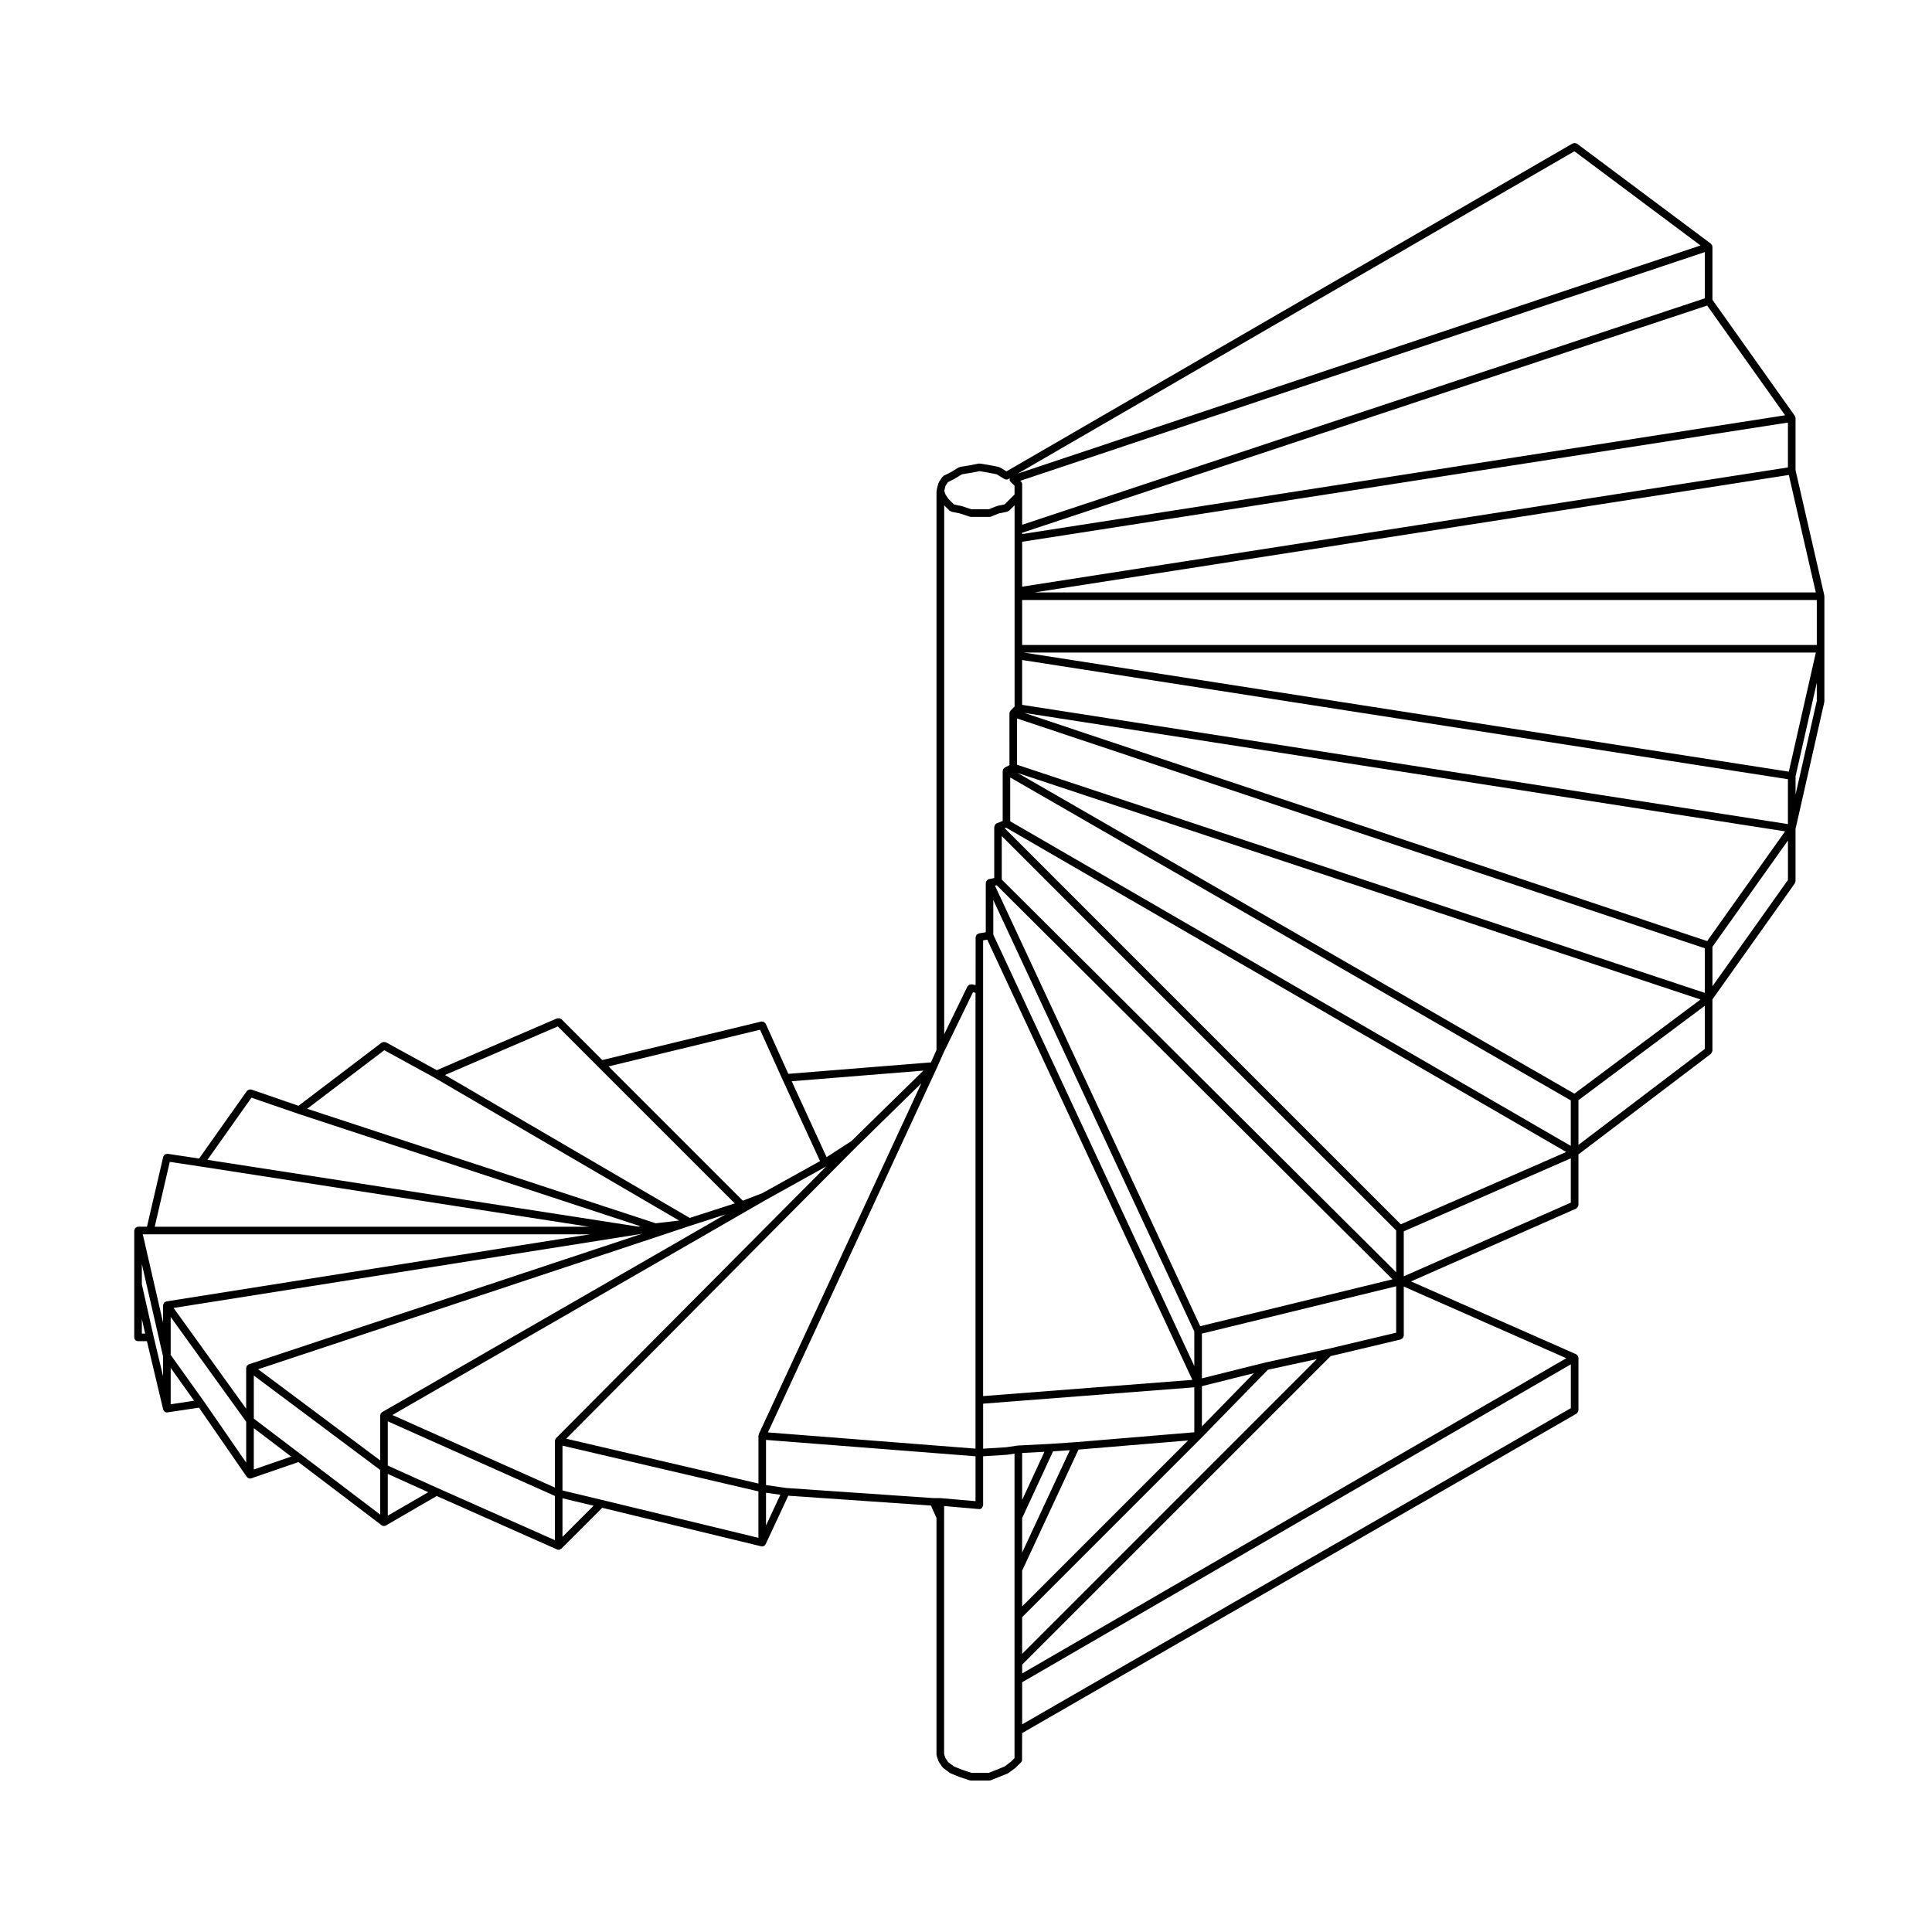 <?xml version="1.0" encoding="UTF-8"?>
<!-- Uploaded to: SVG Find, www.svgrepo.com, Generator: SVG Find Mixer Tools -->
<svg fill="#000000" width="800px" height="800px" version="1.1" viewBox="144 144 512 512" xmlns="http://www.w3.org/2000/svg">
 <path d="m627.46 301.77-7.621-33.152v-13.824c0-0.031-0.031-0.047-0.031-0.074 0-0.031 0.023-0.051 0.02-0.082-0.016-0.086-0.09-0.133-0.121-0.207s-0.004-0.156-0.055-0.223l-21.836-30.754v-14.055c0-0.023-0.023-0.047-0.031-0.07 0-0.055-0.016-0.102-0.031-0.156-0.004-0.031 0.02-0.059 0.012-0.098-0.031-0.082-0.105-0.105-0.152-0.172-0.055-0.09-0.086-0.188-0.16-0.25-0.02-0.016-0.02-0.051-0.039-0.066l-35.512-26.527c-0.055-0.039-0.125-0.02-0.188-0.051-0.117-0.059-0.227-0.086-0.352-0.09-0.137-0.004-0.246 0.004-0.371 0.051-0.059 0.02-0.125-0.004-0.188 0.023l-150.07 86.918-1.738-1.047c-0.059-0.035-0.121-0.004-0.18-0.023-0.055-0.02-0.086-0.086-0.145-0.102l-2.246-0.441c-0.012 0-0.012 0.004-0.02 0 0 0-0.004-0.004-0.012-0.004l-2.691-0.453c-0.07-0.012-0.117 0.039-0.18 0.039-0.066 0-0.117-0.051-0.188-0.035l-2.246 0.453-2.656 0.434c-0.07 0.012-0.102 0.082-0.168 0.102-0.066 0.02-0.137-0.004-0.195 0.031l-2.231 1.352-1.734 0.855c-0.086 0.039-0.105 0.137-0.172 0.195-0.07 0.059-0.168 0.07-0.223 0.152l-0.902 1.359c-0.035 0.051-0.012 0.109-0.031 0.168-0.023 0.055-0.09 0.082-0.105 0.141l-0.449 1.793c-0.012 0.047 0.02 0.082 0.016 0.125-0.004 0.047-0.051 0.074-0.051 0.121v148.12l-1.465 3.289-37.805 3.043-6-13.297c-0.047-0.102-0.145-0.125-0.215-0.207-0.09-0.102-0.152-0.195-0.273-0.258-0.117-0.059-0.23-0.051-0.367-0.059-0.105-0.004-0.191-0.07-0.297-0.047l-42.152 10.211-10.836-10.844c-0.051-0.055-0.133-0.047-0.191-0.082-0.109-0.074-0.211-0.117-0.344-0.141-0.133-0.023-0.238-0.02-0.371 0.004-0.07 0.016-0.137-0.023-0.207 0.004l-31.906 13.75-13.508-7.41c-0.059-0.031-0.125 0-0.191-0.02-0.125-0.039-0.23-0.051-0.367-0.039-0.133 0.012-0.238 0.035-0.352 0.102-0.059 0.023-0.125 0.004-0.18 0.047l-22.047 16.75-12.52-4.316c-0.086-0.031-0.168 0.023-0.25 0.02-0.137-0.012-0.242-0.02-0.371 0.02-0.133 0.039-0.211 0.105-0.312 0.195-0.066 0.059-0.16 0.059-0.211 0.137l-12.68 17.922-8.375-1.258c-0.117-0.02-0.211 0.059-0.324 0.082-0.137 0.031-0.277 0.02-0.387 0.102-0.098 0.066-0.121 0.176-0.191 0.266-0.082 0.105-0.195 0.188-0.227 0.324l-4.312 18.551-2.367-0.004c-0.047 0-0.07 0.039-0.109 0.051-0.039 0-0.07-0.031-0.109-0.02-0.105 0.023-0.156 0.109-0.234 0.16-0.117 0.07-0.223 0.109-0.309 0.215s-0.105 0.215-0.141 0.344c-0.023 0.09-0.105 0.156-0.105 0.262v28.32c0 0.555 0.453 1.008 1.008 1.008h2.352l4.309 18.117c0.031 0.117 0.125 0.195 0.191 0.297 0.047 0.07 0.055 0.141 0.109 0.195 0.016 0.016 0.023 0.031 0.047 0.051 0.168 0.137 0.371 0.211 0.598 0.215 0.012 0 0.02 0.016 0.031 0.016h0.004c0.051 0 0.098-0.004 0.145-0.016l8.367-1.258 12.68 18.367c0.016 0.02 0.055 0.012 0.074 0.039 0.039 0.047 0.066 0.09 0.109 0.125 0.18 0.156 0.398 0.266 0.641 0.266 0.105 0 0.215-0.02 0.328-0.059l12.52-4.316 22.047 16.742c0.18 0.137 0.398 0.207 0.609 0.207 0.172 0 0.348-0.047 0.504-0.137l13.492-7.82 31.895 14.168c0.133 0.059 0.273 0.09 0.406 0.09 0.238 0 0.449-0.105 0.629-0.262 0.023-0.02 0.059-0.012 0.086-0.035l10.836-10.832 42.152 10.207c0.082 0.02 0.156 0.031 0.238 0.031 0.211 0 0.402-0.082 0.574-0.195 0.031-0.02 0.055-0.051 0.086-0.082 0.047-0.039 0.066-0.09 0.105-0.137 0.051-0.059 0.117-0.102 0.152-0.168l6-12.863 37.816 2.606 1.461 3.289v62.723c0 0.059 0.055 0.098 0.066 0.152 0.004 0.059-0.031 0.105-0.012 0.168l0.449 1.352c0.02 0.055 0.07 0.082 0.098 0.125 0.016 0.039 0 0.082 0.02 0.105l0.902 1.352c0.031 0.051 0.098 0.031 0.125 0.07 0.047 0.059 0.047 0.137 0.105 0.18l1.793 1.344c0.047 0.035 0.105 0.023 0.152 0.051 0.035 0.02 0.039 0.066 0.082 0.082l2.246 0.902c0.016 0.004 0.023 0.004 0.039 0.004 0.012 0.004 0.012 0.016 0.016 0.02l2.695 0.898c0.105 0.031 0.211 0.051 0.316 0.051h4.938c0.121 0 0.25-0.023 0.371-0.07l2.246-0.898s0-0.004 0.004-0.004l2.242-0.902c0.039-0.016 0.047-0.059 0.082-0.082 0.051-0.023 0.105-0.016 0.145-0.051l1.797-1.344c0.023-0.016 0.02-0.047 0.039-0.066 0.02-0.02 0.051-0.012 0.07-0.031l1.355-1.352c0.18-0.18 0.301-0.434 0.301-0.715v-1.352l0.02-5.695 146.92-84.664c0.047-0.02 0.051-0.082 0.09-0.105 0.105-0.082 0.156-0.176 0.223-0.293 0.07-0.117 0.125-0.211 0.141-0.344 0.012-0.051 0.055-0.082 0.055-0.125v-13.945c0-0.07-0.059-0.109-0.074-0.176-0.02-0.09-0.016-0.168-0.055-0.25-0.012-0.02 0.004-0.051-0.012-0.082-0.023-0.039-0.074-0.039-0.105-0.082-0.07-0.09-0.137-0.137-0.23-0.203-0.055-0.035-0.07-0.105-0.133-0.133l-43.762-19.301 43.762-19.301c0.066-0.031 0.082-0.102 0.133-0.137 0.109-0.082 0.18-0.156 0.262-0.273 0.07-0.109 0.109-0.211 0.137-0.336 0.016-0.066 0.074-0.105 0.074-0.176v-13.441l35.117-26.656c0.02-0.016 0.016-0.047 0.035-0.059 0.102-0.09 0.133-0.207 0.191-0.328 0.059-0.117 0.133-0.211 0.141-0.344 0-0.023 0.023-0.047 0.023-0.07v-13.621l21.836-30.746c0.07-0.09 0.039-0.195 0.07-0.297 0.035-0.102 0.117-0.176 0.117-0.289v-13.836l7.621-33.59c0.012-0.039-0.023-0.07-0.02-0.109 0.004-0.039 0.047-0.066 0.047-0.109v-27.863c0-0.047-0.039-0.07-0.047-0.109-0.008-0.043 0.027-0.086 0.02-0.125zm-1.992 27.988-5.629 24.816v-4.832l5.629-24.816zm-217.36 283.24c-0.004 0-0.004 0 0 0l-2.074 0.828h-4.586l-2.535-0.84-2.07-0.832-1.559-1.16-0.727-1.09-0.359-1.066 0.004-62.77v-2.953l9.238 0.805c0.031 0 0.059 0.004 0.09 0.004 0.266 0 0.508-0.109 0.691-0.289 0.066-0.066 0.07-0.156 0.117-0.23 0.082-0.133 0.18-0.246 0.195-0.402 0-0.02-0.016-0.031-0.016-0.047s0.02-0.023 0.02-0.047v-12.98l6.242-0.395c0.004 0 0.004-0.004 0.004-0.004 0.031-0.004 0.051-0.004 0.074-0.004l2-0.293v80.688l-1.004 1.004-1.637 1.219zm-224.38-141.89h116.63l-112.3 17.785c-0.086 0.012-0.125 0.09-0.203 0.121-0.074 0.031-0.16 0.004-0.227 0.055-0.023 0.02-0.02 0.051-0.047 0.07-0.047 0.039-0.074 0.07-0.109 0.109-0.07 0.086-0.086 0.172-0.125 0.273s-0.098 0.176-0.105 0.289c0 0.031-0.031 0.051-0.031 0.082v4.594l-5.367-23.371 1.879-0.004zm5.262-19.199 8.066 1.215 103.04 15.973-115.09-0.004zm21.645-17.012 12.316 4.242s0.004 0 0.004 0.004c0 0 0 0.004 0.004 0.004l90.746 29.82-0.551 0.105-114.18-17.699zm35.207-12.582 13.336 7.309 64.789 37.832-6.195 0.73-92.363-30.348zm45.984-6.305 10.75 10.762 36.148 36.145-11.941 3.848-64.859-37.875zm53.594 0.879 5.949 13.18 9.949 21.633-15.305 8.504-5.16 1.984-35.578-35.578zm51.363-145.9c0.012-0.004 0.012-0.016 0.02-0.023 0.016-0.004 0.035-0.004 0.055-0.016l2.086-1.258 2.5-0.414h0.035l2.07-0.418 2.488 0.418 2.062 0.406 2.098 1.266c0.16 0.102 0.344 0.145 0.523 0.145 0.172 0 0.344-0.047 0.504-0.137l0.383-0.223v0.016c-0.035 0.133-0.051 0.238-0.031 0.371 0.012 0.059-0.031 0.109-0.012 0.168 0.035 0.102 0.117 0.16 0.176 0.242 0.035 0.047 0.023 0.105 0.066 0.145l1.059 1.059v2.305l-1.059 1.055-1.578 1.578-1.953 0.41c-0.035 0.004-0.047 0.047-0.082 0.055-0.035 0.004-0.066-0.016-0.098 0l-2.07 0.828h-4.586l-2.539-0.84c-0.02-0.004-0.039 0.012-0.066 0.004-0.02-0.004-0.031-0.031-0.055-0.035l-1.949-0.395-1.508-1.508-0.777-1.164-0.312-0.934 0.336-1.344 0.656-0.988zm164.45-86.902 33.434 24.973-180.94 60.445zm-47.234 313.09-18.113 4.301-0.004 0.004-16.602 3.606c-0.012 0-0.012 0.012-0.016 0.012-0.004 0-0.016-0.004-0.016 0l-16.73 4.176v-11.855l51.48-12.543zm-103.36 30.359-6.098 0.383v-11.93l55.965-4.336v11.914l-31.414 2.621-6.75 0.453-8.52 0.441c-0.02 0-0.031 0.02-0.047 0.023-0.016 0-0.031-0.016-0.047-0.016zm-116.59-2.266 76.926-77.359 17.195-16.832-43.086 92.992c-0.023 0.055 0.004 0.105-0.004 0.168-0.016 0.066-0.074 0.105-0.082 0.176 0 0.016 0.012 0.023 0.012 0.039 0 0.016-0.016 0.023-0.016 0.039v12.664zm-46.066-6.277 98.965-56.992 16.043-8.918-71.633 72.043c-0.07 0.066-0.066 0.176-0.109 0.262-0.047 0.086-0.137 0.125-0.16 0.227-0.012 0.039 0.023 0.074 0.02 0.109-0.004 0.047-0.047 0.07-0.047 0.109v12.383zm-35.574-12.129 113.23-37.594v-0.004l1.328-0.449h0.012l9.27-2.988-90.992 52.406c-0.039 0.02-0.047 0.082-0.086 0.105-0.09 0.066-0.137 0.133-0.203 0.227-0.035 0.051-0.105 0.066-0.133 0.125-0.012 0.023 0.004 0.055 0 0.082-0.023 0.07-0.02 0.125-0.031 0.203-0.004 0.047-0.055 0.082-0.055 0.125v11.922zm-22.406-16.242 123.34-19.523s0-0.004 0.004-0.012h0.031l0.906-0.176-104.36 34.648c-0.082 0.023-0.105 0.105-0.176 0.152-0.09 0.055-0.18 0.086-0.246 0.16-0.016 0.02-0.047 0.016-0.066 0.039-0.02 0.023-0.004 0.059-0.02 0.09-0.059 0.09-0.066 0.188-0.09 0.297-0.02 0.082-0.09 0.125-0.09 0.215v10.812zm204.21-212.71 1.422 1.426c0.074 0.074 0.176 0.066 0.266 0.109 0.09 0.051 0.141 0.145 0.246 0.168l2.191 0.441 2.637 0.871c0.105 0.035 0.211 0.051 0.316 0.051h4.938c0.121 0 0.25-0.023 0.371-0.07l2.168-0.863 2.156-0.434c0.105-0.02 0.156-0.117 0.246-0.168 0.09-0.047 0.195-0.035 0.266-0.109l1.438-1.426v53.34l-1.055 1.055c-0.059 0.055-0.055 0.152-0.098 0.215-0.047 0.066-0.121 0.098-0.152 0.176-0.02 0.055 0.02 0.105 0.012 0.16-0.012 0.059-0.066 0.098-0.066 0.156l0.004 12.59v1.176l-1.238 0.621c-0.055 0.023-0.066 0.09-0.105 0.125-0.086 0.059-0.145 0.109-0.211 0.195-0.031 0.035-0.082 0.039-0.105 0.082-0.016 0.031 0.004 0.07-0.012 0.105-0.039 0.082-0.047 0.152-0.059 0.242-0.012 0.059-0.066 0.098-0.066 0.156v13.254l-1.605 0.645c-0.07 0.023-0.09 0.102-0.145 0.141s-0.137 0.023-0.195 0.082c-0.051 0.051-0.035 0.125-0.074 0.188-0.074 0.105-0.109 0.207-0.137 0.332-0.016 0.07-0.086 0.121-0.086 0.195v13.551l-1.438 0.293c-0.051 0.012-0.07 0.055-0.105 0.07-0.039 0.012-0.082-0.012-0.117 0.004-0.059 0.023-0.07 0.098-0.121 0.133-0.082 0.055-0.145 0.09-0.207 0.168-0.051 0.059-0.074 0.109-0.109 0.18-0.047 0.09-0.055 0.168-0.074 0.266-0.012 0.059-0.07 0.102-0.07 0.168v13.082l-1.848 0.309c-0.105 0.016-0.168 0.109-0.258 0.16-0.121 0.059-0.238 0.102-0.324 0.203-0.086 0.102-0.102 0.215-0.141 0.344-0.035 0.102-0.121 0.176-0.121 0.293l-0.004 12.688-1.043-0.207c-0.098-0.02-0.176 0.047-0.266 0.051-0.133 0.012-0.242 0.012-0.359 0.07-0.121 0.059-0.195 0.152-0.289 0.25-0.059 0.07-0.152 0.09-0.191 0.176l-6.176 12.699v-140.18zm201.59-54.852-180.92 60.008v-10.73c0-0.277-0.117-0.527-0.301-0.715l-0.203-0.203 181.42-60.613zm22.02 44.812-202.94 31.598v-11.895l202.94-31.594zm7.648 47.051h-210.59v-11.91h210.59zm-204.68 213.82-5.91 12.762v-12.449zm-5.91 17.559 8.191-17.688 4.449-0.297-12.641 27.145zm0 13.93 14.938-32.078 29.039-2.418-43.977 43.984zm-10.344-153.95v-13.078l1.094-0.18 54.355 116.66-55.449 4.293zm57.984 105.07 13.77-3.438-13.77 14.105zm-55.289-119.67v-9.172l53.273 114.34v9.16zm54.84 103.77-54.398-116.75 0.469-0.098 104.88 104.43zm-69.762-68.527c0.004-0.008 0-0.008 0 0 0-0.012 0-0.012 0.004-0.016l1.797-4.035 7.734-15.906 0.676 0.137v120.8l-55.008-4.301zm22.57 145.64 47.344-47.352c0.004-0.004 0-0.004 0.004-0.004v-0.004l17.77-18.203 12.977-2.82-78.094 78.113zm-5.402-195.47v-11.527l104.52 104.5v11.094zm105.75 91.359-104.97-104.96 0.371-0.152 148.44 85.949zm-103.51-106.8v-11.617l148.56 85.586v12.055zm149.51 72.184-147.52-84.98 180.95 60.02zm-147.7-87.168v-12.266l182.27 60.902v11.82zm182.89 46.727-180.99-60.477 201.64 31.398zm-181.54-62.602v-11.887l202.94 31.594v11.891zm203.18 17.703-202.72-31.562h209.88zm-199.85-47.504 199.85-31.121 7.148 31.121zm-3.328-15.461v-0.344l181.54-60.215 20.652 29.078zm-45.246 160.86-6.578 4.262-9.25-20.113 34.895-2.816zm-188.04 47.137 0.875 3.883-0.875 0.004zm0-9.156v-5.375l5.621 24.484v5.238l-2.5-10.516v-0.004zm7.641 22.145 6.207 8.691-6.207 0.938zm8.797 8.863v-0.012l-8.801-12.316v-10.047l20.012 27.77v10.832l-11.199-16.227h-0.012zm13.23 7.098 9.91 7.527-9.91 3.426zm12.633 7.059-12.629-9.586v-11.426l33.488 25.023v11.836zm22.871 5.062 10.73 4.848-10.73 6.219zm13.348 3.82-13.348-6.027v-11.73l44.285 19.773v11.723zm32.953 2.637 8.238 1.98-8.238 8.242zm10.465 0.441-10.465-2.508v-11.875l51.922 12.113v12.312zm43.473-1.91 3.797 0.543-3.797 8.141zm5.359-1.258-5.359-0.77v-11.969l55.52 4.336v11.895l-9.238-0.801c-0.02-0.004-0.023 0.016-0.047 0.016-0.02 0-0.023-0.02-0.047-0.02l-1.762-0.004zm62.52 51.484 145.41-84.254v11.613l-145.41 83.801zm0-2.328v-2.336l81.758-81.77 18.602-4.418c0.102-0.023 0.141-0.117 0.227-0.168 0.117-0.066 0.215-0.109 0.301-0.215 0.086-0.105 0.105-0.215 0.141-0.344 0.031-0.09 0.105-0.156 0.105-0.258v-13.027l43.066 18.992zm101.13-117.17 44.273-19.352v11.742l-44.273 19.531zm46.297-34.762 33.488-25.016v11.438l-33.488 25.422zm35.508-40.648 20.008-28.168v10.461l-20.008 28.168z"/>
</svg>